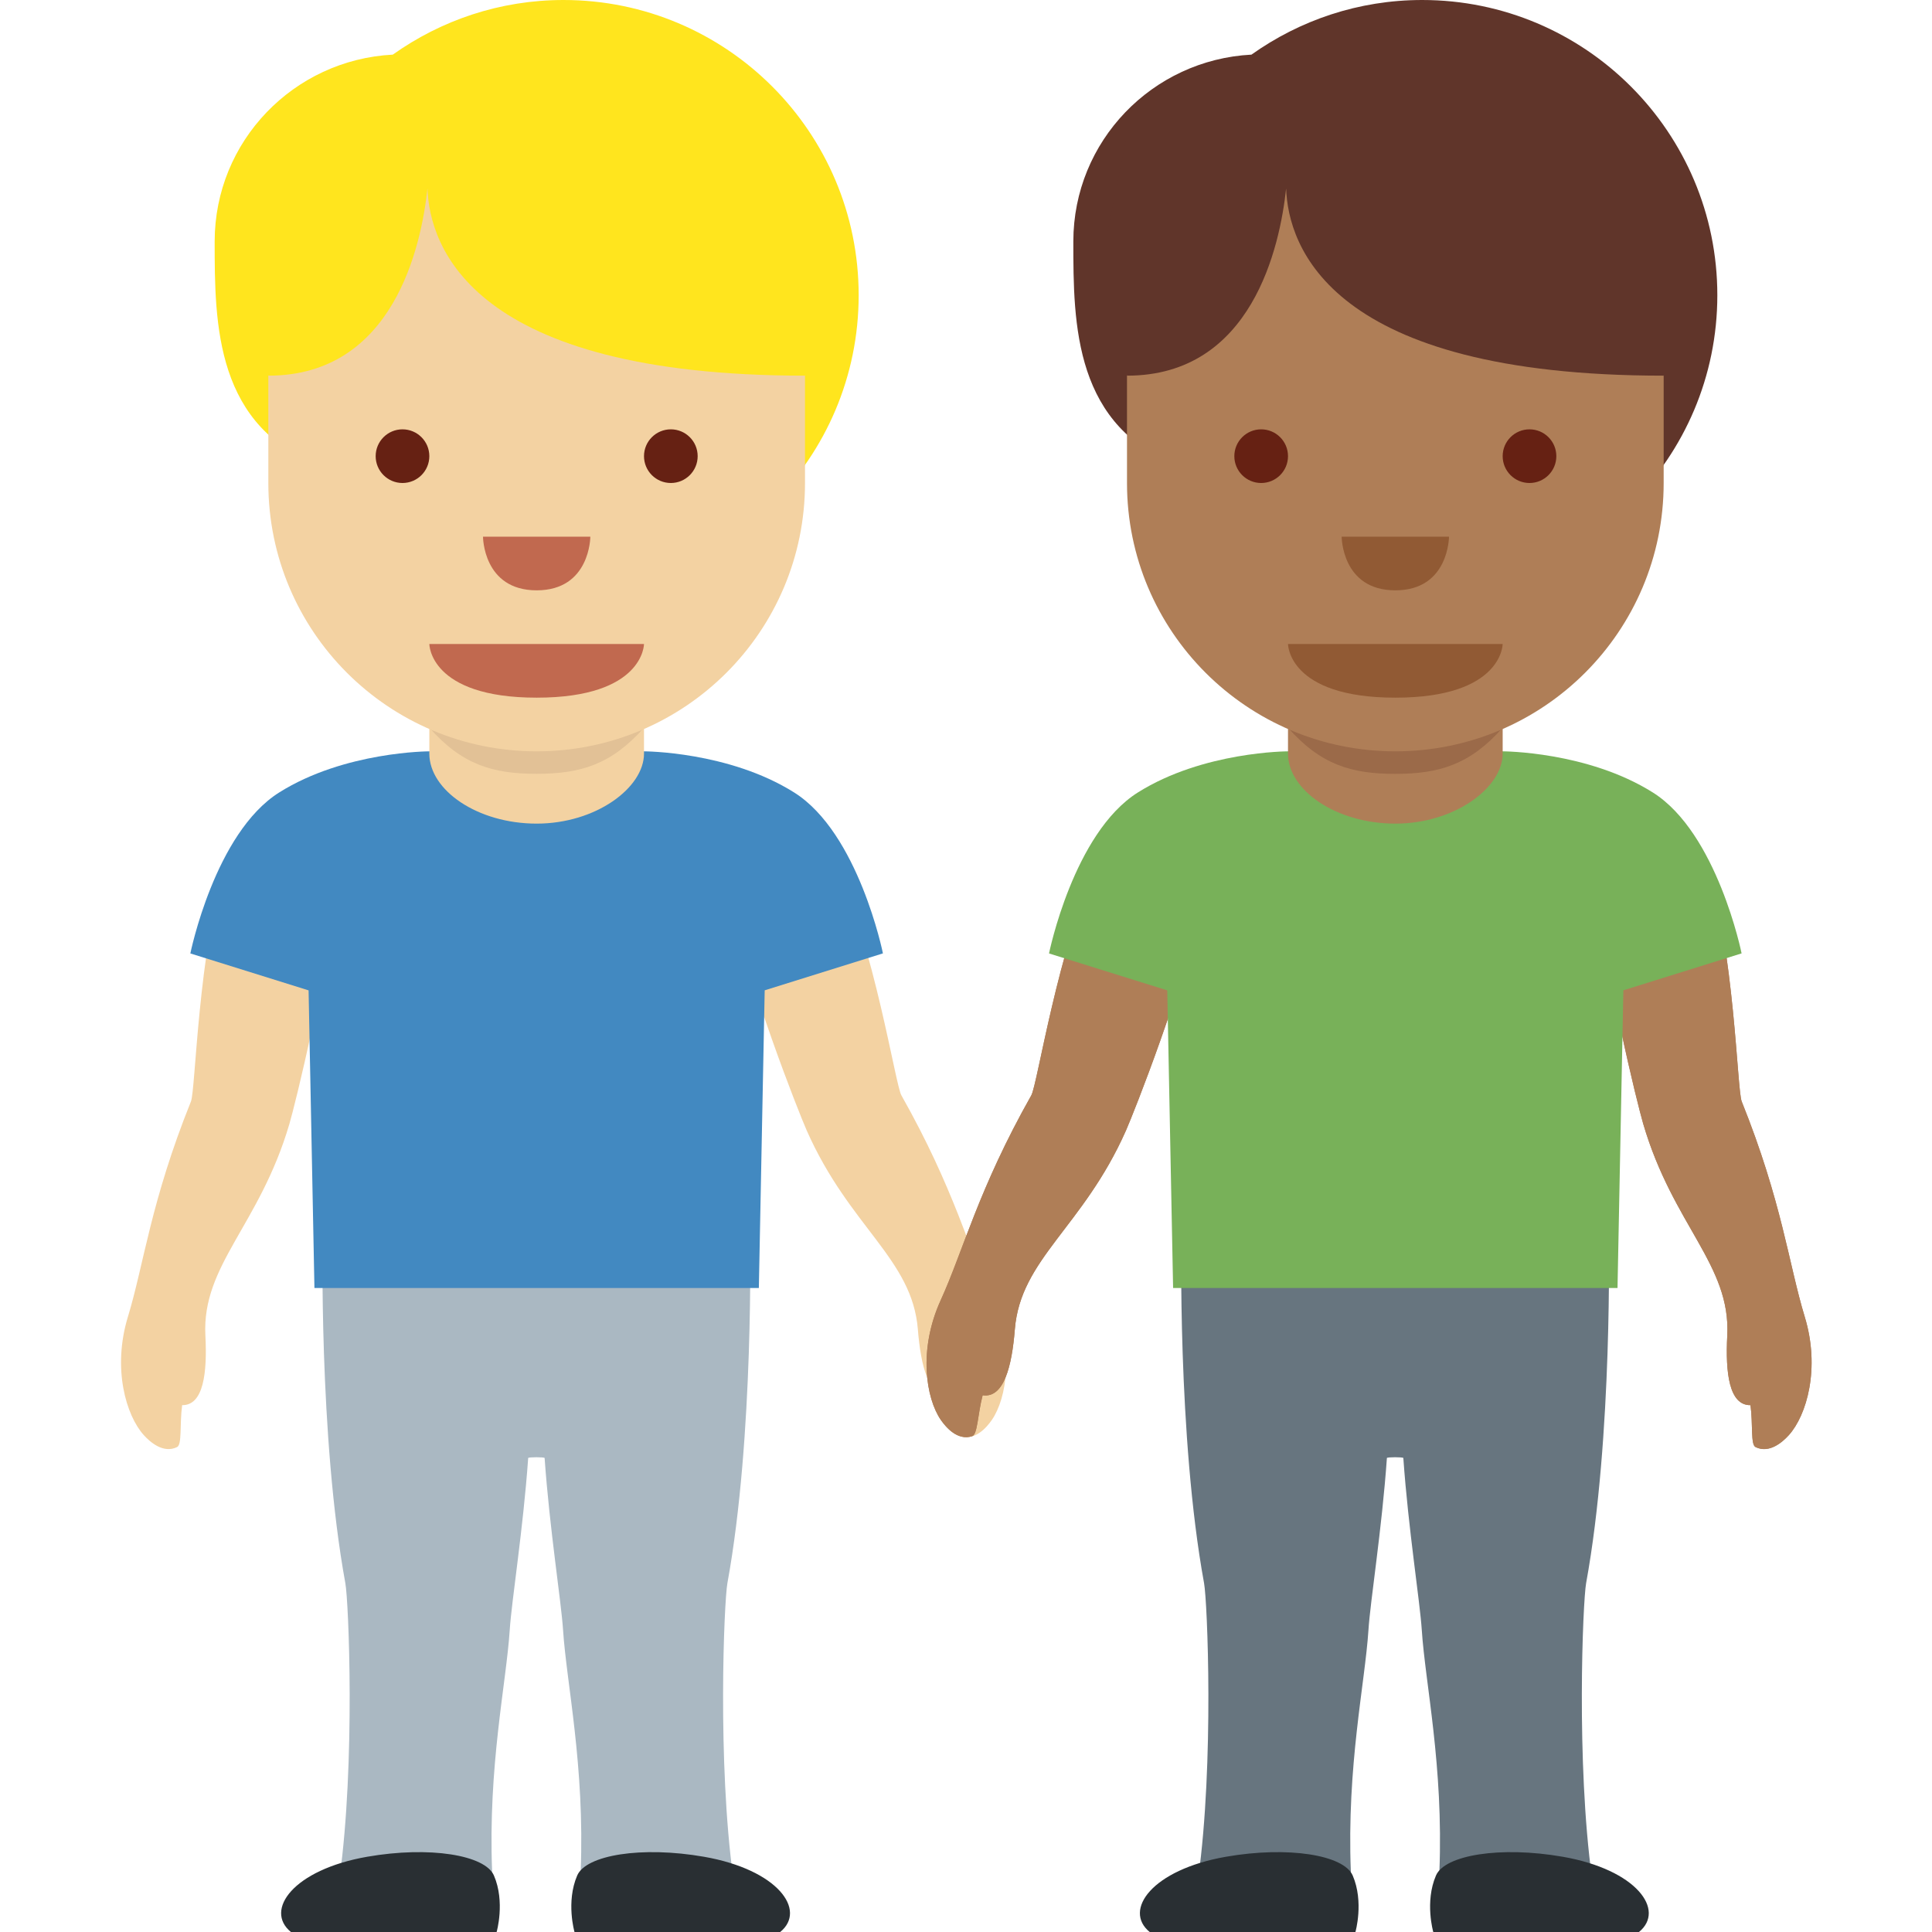<svg xmlns="http://www.w3.org/2000/svg" viewBox="0 0 36 36"><path fill="#FFE51E" d="M10.5 0C9.314 0 8.218.379 7.319 1.018 5.473 1.114 4 2.629 4 4.5c0 1.542.007 3.484 2.038 4.208C7.036 10.094 8.66 11 10.5 11c3.037 0 5.5-2.462 5.5-5.499C16 2.463 13.537 0 10.5 0z"/><path fill="#F3D2A2" d="M17.896 26.76c.271.091.487-.159.586-.302.279-.405.422-1.309.004-2.227-.423-.927-.702-2.072-1.69-3.821-.115-.204-.494-2.746-1.242-4.354-.202-.435-1.495-.684-2.009-.529-.513.154.005.98.037 1.134.344 1.651 1.305 4.077 1.45 4.404.8 1.806 1.965 2.389 2.071 3.706.055.69.205 1.286.6 1.228.092.352.093.728.193.761zM3.3 26.964c-.257.126-.504-.094-.62-.222-.33-.365-.591-1.242-.296-2.208.297-.975.424-2.146 1.174-4.01.087-.217.129-2.787.66-4.479.143-.457 1.392-.875 1.922-.789.529.086.124.972.112 1.129-.124 1.682-.758 4.213-.859 4.556-.556 1.895-1.634 2.627-1.566 3.946.036.692-.034 1.302-.433 1.296-.048.363 0 .735-.094.781z"/><path fill="#AAB8C2" d="M13.554 29.5c.5-2.734.422-6.5.422-6.5H6.013s-.078 3.766.422 6.5c.063.344.188 3.344-.109 5.5-.066.479 2.886.937 2.844-.125-.078-1.969.264-3.513.328-4.5.035-.547.25-1.875.344-3.208.011-.018.295-.018.306 0 .094 1.333.308 2.661.344 3.208.064.987.406 2.531.328 4.5-.042 1.062 2.91.604 2.844.125-.298-2.156-.173-5.156-.11-5.5z"/><path fill="#292F33" d="M14.538 36c.499-.406-.041-1.161-1.42-1.402-1.163-.203-2.2-.032-2.363.35-.212.493-.05 1.052-.05 1.052h3.833zm-9.117 0c-.499-.406.041-1.161 1.42-1.402 1.163-.203 2.2-.032 2.363.35.212.493.05 1.052.05 1.052H5.421z"/><path fill="#4289C1" d="M14.797 14.766C13.578 14 12 14 12 14H8s-1.578 0-2.797.766c-1.201.754-1.656 3-1.656 3l2.203.688L5.859 24h8.281l.109-5.547 2.203-.688c.001.001-.454-2.245-1.655-2.999z"/><path fill="#F3D2A2" d="M8 10.042v4c0 .682.896 1.305 2 1.305s2-.668 2-1.305v-4H8z"/><path fill="#E2C196" d="M8 13.56c.608.687 1.178.859 1.998.859.819 0 1.394-.173 2.002-.859v-.812H8v.812z"/><path fill="#F3D2A2" d="M15 3H5v6c0 2.762 2.238 5 5 5s5-2.237 5-5V3z"/><path fill="#FFE51E" d="M5 2.5L4.5 5 5 7c2.333 0 2.85-2.412 2.965-3.488C8.004 4.588 8.779 7 15 7l.5-2-.5-2.5H5z"/><path fill="#C1694F" d="M12 12H8s0 1 2 1 2-1 2-1z"/><circle fill="#662113" cx="7.5" cy="8.5" r=".5"/><circle fill="#662113" cx="12.5" cy="8.5" r=".5"/><path fill="#C1694F" d="M9 10h2s0 1-1 1-1-1-1-1z"/><path fill="#60352A" d="M26.5 0c-1.187 0-2.282.379-3.181 1.018C21.473 1.114 20 2.629 20 4.5c0 1.542.007 3.484 2.038 4.208C23.036 10.094 24.66 11 26.5 11c3.037 0 5.5-2.462 5.5-5.499C32 2.463 29.537 0 26.5 0z"/><path fill="#AF7E57" d="M18.117 26.76c-.271.091-.487-.159-.586-.302-.279-.405-.422-1.309-.004-2.227.423-.927.702-2.072 1.69-3.821.115-.204.494-2.746 1.242-4.354.202-.435 1.495-.684 2.009-.529.513.154-.005.98-.037 1.134-.344 1.651-1.305 4.077-1.45 4.404-.8 1.806-1.965 2.389-2.071 3.706-.055.69-.205 1.286-.6 1.228-.092.352-.094.728-.193.761zm14.595.204c.257.126.504-.094.62-.222.33-.365.591-1.242.296-2.208-.297-.975-.424-2.146-1.174-4.01-.087-.217-.129-2.787-.66-4.479-.143-.457-1.392-.875-1.922-.789-.529.086-.124.972-.112 1.129.124 1.682.758 4.213.859 4.556.556 1.895 1.634 2.627 1.566 3.946-.036.692.034 1.302.433 1.296.048.363 0 .735.094.781z"/><path fill="#AF7E57" d="M18.117 26.76c-.271.091-.487-.159-.586-.302-.279-.405-.422-1.309-.004-2.227.423-.927.702-2.072 1.69-3.821.115-.204.494-2.746 1.242-4.354.202-.435 1.495-.684 2.009-.529.513.154-.005.98-.037 1.134-.344 1.651-1.305 4.077-1.45 4.404-.8 1.806-1.965 2.389-2.071 3.706-.055.69-.205 1.286-.6 1.228-.092.352-.094.728-.193.761zm14.595.204c.257.126.504-.094.62-.222.33-.365.591-1.242.296-2.208-.297-.975-.424-2.146-1.174-4.01-.087-.217-.129-2.787-.66-4.479-.143-.457-1.392-.875-1.922-.789-.529.086-.124.972-.112 1.129.124 1.682.758 4.213.859 4.556.556 1.895 1.634 2.627 1.566 3.946-.036.692.034 1.302.433 1.296.048.363 0 .735.094.781z"/><path fill="#67757F" d="M29.555 29.5c.5-2.734.422-6.5.422-6.5h-7.963s-.078 3.766.422 6.5c.063.344.188 3.344-.109 5.5-.066.479 2.886.937 2.844-.125-.078-1.969.264-3.513.328-4.5.035-.547.25-1.875.344-3.208.011-.018.295-.018.306 0 .094 1.333.308 2.661.344 3.208.064.987.406 2.531.328 4.5-.042 1.062 2.91.604 2.844.125-.297-2.156-.172-5.156-.11-5.5z"/><path fill="#292F33" d="M30.54 36c.499-.406-.041-1.161-1.42-1.402-1.163-.203-2.2-.032-2.363.35-.212.493-.05 1.052-.05 1.052h3.833zm-9.117 0c-.499-.406.041-1.161 1.42-1.402 1.163-.203 2.2-.032 2.363.35.212.494.05 1.053.05 1.053L21.423 36z"/><path fill="#78B159" d="M30.797 14.766C29.578 14 28 14 28 14h-4s-1.578 0-2.797.766c-1.201.754-1.656 3-1.656 3l2.203.688.109 5.546h8.281l.109-5.547 2.203-.688c.001.001-.454-2.245-1.655-2.999z"/><path fill="#AF7E57" d="M24 10.042v4c0 .682.896 1.305 2 1.305s2-.668 2-1.305v-4h-4z"/><path fill="#9B6A49" d="M24 13.561c.608.687 1.178.859 1.998.859.819 0 1.394-.173 2.002-.859v-.812h-4v.812z"/><path fill="#AF7E57" d="M31 3H21v6c0 2.762 2.238 5 5 5s5-2.237 5-5V3z"/><path fill="#60352A" d="M21 2.5L20.5 5l.5 2c2.333 0 2.85-2.412 2.965-3.488C24.004 4.588 24.779 7 31 7l.5-2-.5-2.5H21z"/><path fill="#915A34" d="M28 12h-4s0 1 2 1 2-1 2-1z"/><circle fill="#662113" cx="23.5" cy="8.5" r=".5"/><circle fill="#662113" cx="28.5" cy="8.5" r=".5"/><path fill="#915A34" d="M25 10h2s0 1-1 1-1-1-1-1z"/></svg>